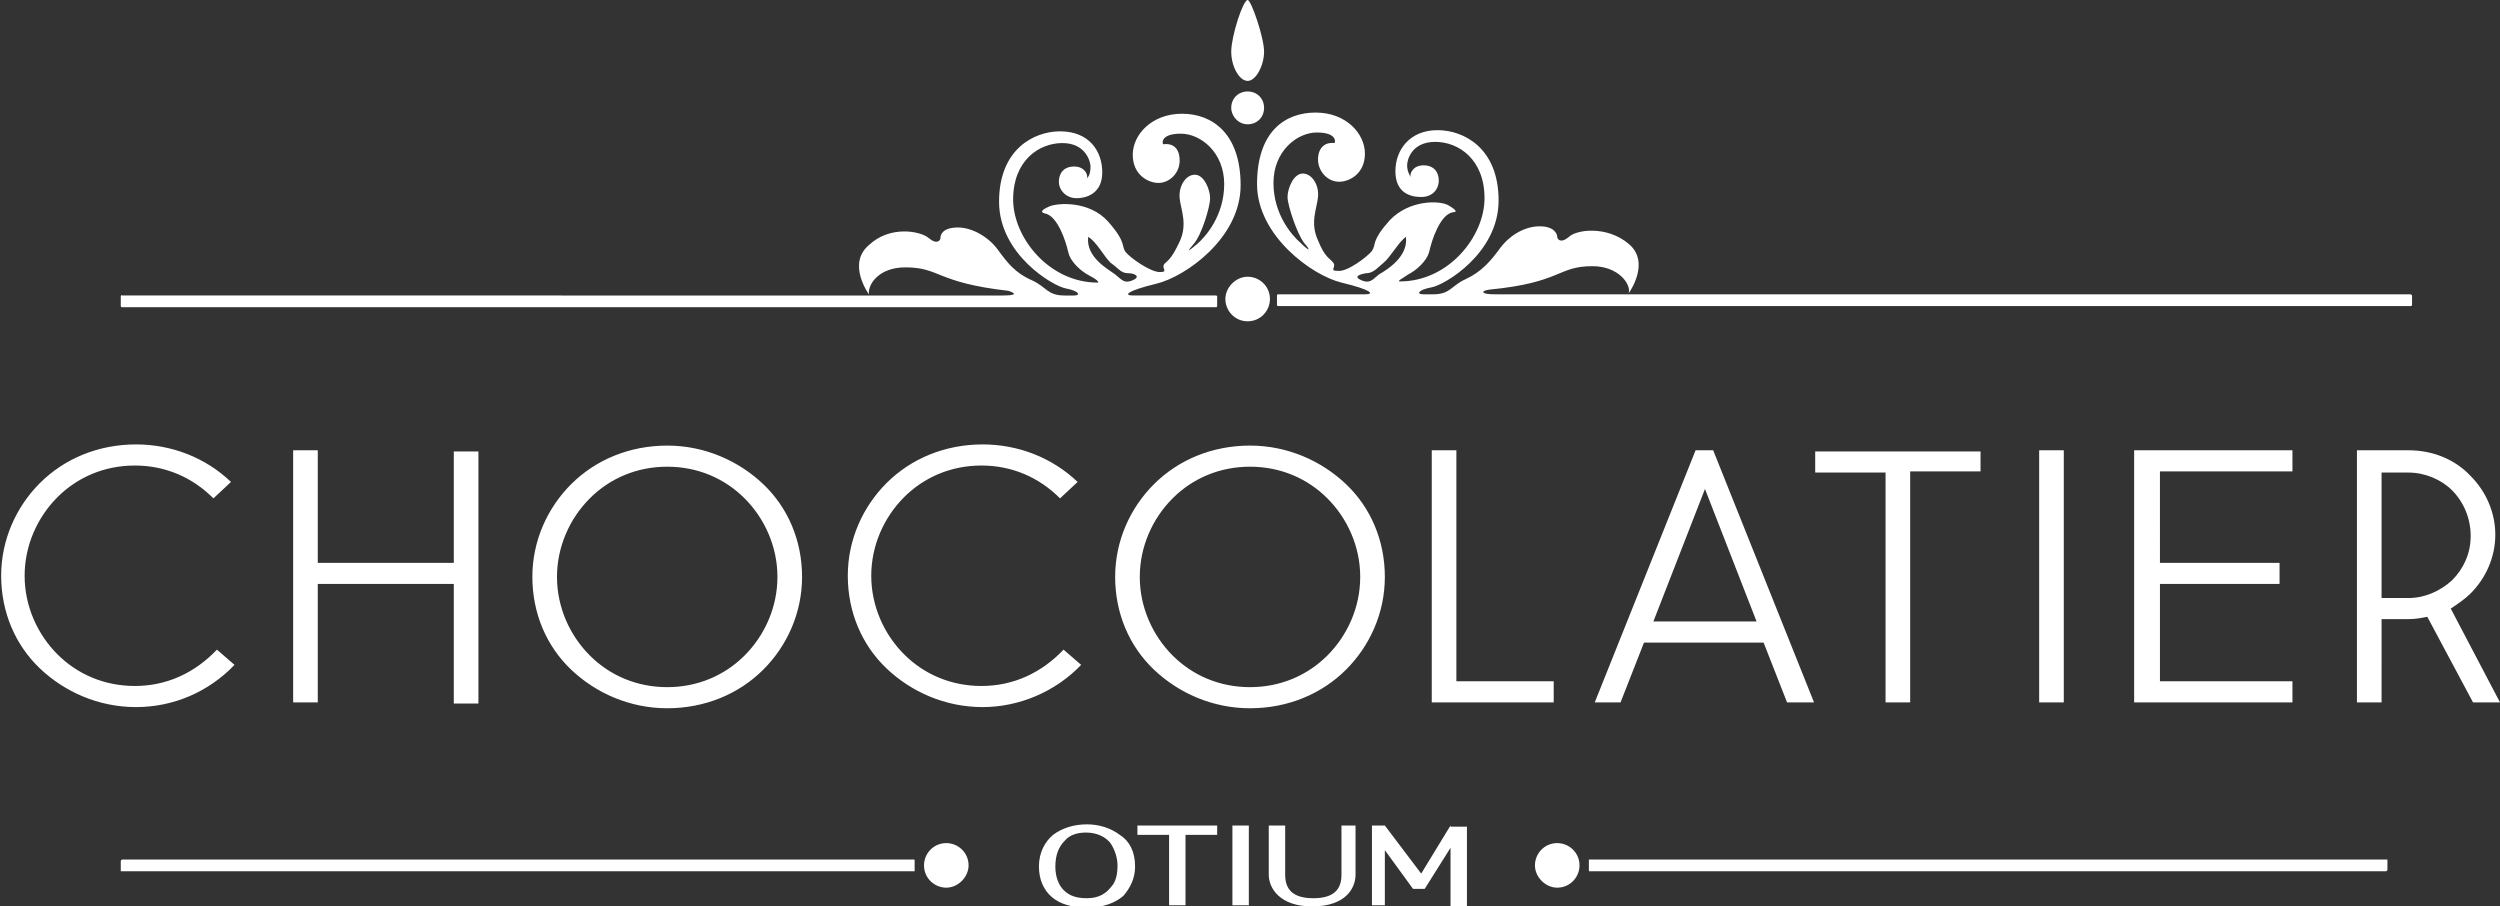 <?xml version="1.0" encoding="utf-8"?>
<!-- Generator: Adobe Illustrator 21.1.0, SVG Export Plug-In . SVG Version: 6.00 Build 0)  -->
<svg version="1.1" id="Слой_1" xmlns="http://www.w3.org/2000/svg" xmlns:xlink="http://www.w3.org/1999/xlink" x="0px" y="0px"
	 width="213.2px" height="77.3px" viewBox="0 0 213.2 77.3" style="enable-background:new 0 0 213.2 77.3;" xml:space="preserve">
<rect x="0" y="0" width="213.2" height="77.3" fill="#333333" stroke="none"/>
<style type="text/css">
	.st0{fill:#FFFFFF;}
</style>
<path class="st0" d="M27.1,59.9H25V38.4h2.1V48h11.6v-9.5h2.1v21.5h-2.1V49.8H27.1V59.9z M65.1,57.1c-2.1,2.1-5,3.3-8.2,3.3
	c-3.2,0-6.1-1.3-8.2-3.3c-2.1-2-3.3-4.8-3.3-7.9c0-3.1,1.3-5.9,3.3-7.9c2.1-2.1,5-3.3,8.2-3.3c3.2,0,6.1,1.3,8.2,3.3
	c2.1,2,3.3,4.8,3.3,7.9C68.4,52.3,67.1,55.1,65.1,57.1 M56.9,58.6c2.6,0,4.9-1,6.6-2.7c1.7-1.7,2.8-4.1,2.8-6.7c0-2.6-1.1-5-2.8-6.7
	c-1.7-1.7-4-2.7-6.6-2.7c-2.6,0-4.9,1-6.6,2.7c-1.7,1.7-2.8,4.1-2.8,6.7c0,2.6,1.1,5,2.8,6.7C52,57.6,54.3,58.6,56.9,58.6
	 M90.4,42.5c-1.8-1.8-4.1-2.8-6.7-2.8c-2.6,0-4.9,1-6.6,2.7c-1.7,1.7-2.8,4.1-2.8,6.7c0,2.6,1.1,5,2.8,6.7c1.7,1.7,4,2.7,6.6,2.7
	c2.7,0,5.1-1.1,7-3.1l1.5,1.3c-2.2,2.3-5.3,3.6-8.4,3.6c-3.2,0-6.1-1.3-8.2-3.3c-2.1-2-3.3-4.8-3.3-7.9c0-3.1,1.3-5.9,3.3-7.9
	c2.1-2.1,5-3.3,8.2-3.3c3,0,5.9,1.1,8.1,3.2L90.4,42.5z M18.2,42.5c-1.8-1.8-4.1-2.8-6.7-2.8c-2.6,0-4.9,1-6.6,2.7
	c-1.7,1.7-2.8,4.1-2.8,6.7c0,2.6,1.1,5,2.8,6.7c1.7,1.7,4,2.7,6.6,2.7c2.7,0,5.1-1.1,7-3.1l1.5,1.3c-2.2,2.3-5.2,3.6-8.4,3.6
	c-3.2,0-6.1-1.3-8.2-3.3c-2.1-2-3.3-4.8-3.3-7.9c0-3.1,1.3-5.9,3.3-7.9c2.1-2.1,5-3.3,8.2-3.3c3,0,5.9,1.1,8.1,3.2L18.2,42.5z
	 M114.8,57.1c-2.1,2.1-5,3.3-8.2,3.3c-3.2,0-6.1-1.3-8.2-3.3c-2.1-2-3.3-4.8-3.3-7.9c0-3.1,1.3-5.9,3.3-7.9c2.1-2.1,5-3.3,8.2-3.3
	c3.2,0,6.1,1.3,8.2,3.3c2.1,2,3.3,4.8,3.3,7.9C118.1,52.3,116.8,55.1,114.8,57.1 M106.6,58.6c2.6,0,4.9-1,6.6-2.7
	c1.7-1.7,2.8-4.1,2.8-6.7c0-2.6-1.1-5-2.8-6.7c-1.7-1.7-4-2.7-6.6-2.7c-2.6,0-4.9,1-6.6,2.7c-1.7,1.7-2.8,4.1-2.8,6.7
	c0,2.6,1.1,5,2.8,6.7C101.7,57.6,104,58.6,106.6,58.6 M132.5,58.1v1.8h-10.4V38.4h2.1v19.7H132.5z M168.9,38.4v1.8h-6v19.7h-2.1
	V40.3h-6v-1.8H168.9z M176,59.9h-2.1V38.4h2.1V59.9z M182,59.9V38.4h13.5v1.8h-11.3V48h10.2v1.8h-10.2v8.3h11.3v1.8H182z
	 M203.1,40.3V51h2.3c1.4,0,2.7-0.6,3.7-1.5c1-1,1.6-2.3,1.6-3.8c0-1.5-0.6-2.9-1.6-3.9c-0.9-0.9-2.3-1.5-3.7-1.5H203.1z M203.1,59.9
	H201V38.4h4.4c2.1,0,4,0.8,5.3,2.2c1.3,1.3,2.1,3.1,2.1,5c0,1.9-0.8,3.7-2.1,5c-0.5,0.5-1.1,0.9-1.7,1.3l4.2,8h-2.3l-3.9-7.3
	c-0.5,0.1-1,0.2-1.6,0.2h-2.3V59.9z M145.4,41.7L141,53h8.8L145.4,41.7z M136,59.9l8.6-21.5h1.5l8.6,21.5h-2.3l-2-5.1h-10.2l-2,5.1
	H136z M114.5,70.4h1.1v4.2c0,1.1-0.8,2.7-3.7,2.7c-2.8,0-3.7-1.6-3.7-2.7v-4.2h1.4v4.2c0,1.2,0.6,2,2.4,2c1.8,0,2.4-0.8,2.4-2V70.4z
	 M97,71.2h2.7v6h1.4v-6h2.7v-0.8H97V71.2z M105.1,70.4h1.4v6.8h-1.4V70.4z M123.7,70.4l-2.5,4.1l-3.1-4.1H117v6.8h1.1v-4.7l2.4,3.3
	h1l2.2-3.5v5h1.4v-6.8H123.7z M95.3,73.8c0-0.6-0.2-1.3-0.6-1.9c-0.4-0.5-1.1-0.9-2.1-0.9c-0.7,0-1.4,0.2-1.8,0.7
	c-0.5,0.5-0.8,1.2-0.8,2.2c0,0.9,0.3,1.6,0.7,2c0.5,0.5,1.1,0.7,2,0.7c1,0,1.6-0.4,2-0.9C95.2,75.2,95.3,74.5,95.3,73.8 M96.8,73.9
	c0,1-0.4,1.8-1,2.5c-0.7,0.6-1.7,1-3.1,1c-1.3,0-2.3-0.3-3-0.9c-0.7-0.6-1.1-1.5-1.1-2.6c0-1.2,0.5-2.1,1.2-2.7
	c0.8-0.6,1.8-0.9,2.9-0.9c1,0,2,0.3,2.8,0.9C96.3,71.7,96.8,72.6,96.8,73.9 M135.5,73.3C135.5,73.3,135.5,73.3,135.5,73.3l0,0.9
	c0,0.1,0,0.1,0.1,0.1h67.9c0,0,0.1-0.1,0.1-0.1v-0.8c0,0,0-0.1,0-0.1H135.5z M132.8,75.7c1.1,0,1.9-0.9,1.9-1.9
	c0-1.1-0.9-1.9-1.9-1.9c-1.1,0-1.9,0.9-1.9,1.9C130.9,74.8,131.8,75.7,132.8,75.7 M78,74.3C78,74.3,78,74.2,78,74.3l0-0.9
	c0-0.1,0-0.1-0.1-0.1H10.4c0,0-0.1,0.1-0.1,0.1v0.8c0,0,0,0.1,0,0.1H78z M80.7,71.9c-1.1,0-1.9,0.9-1.9,1.9c0,1.1,0.9,1.9,1.9,1.9
	s1.9-0.9,1.9-1.9C82.6,72.7,81.7,71.9,80.7,71.9 M95.1,23.4c-0.7-0.5-2.5-1.5-2.3-3.2c0.7,0.4,1.3,1.6,1.9,2.2
	c0.7,0.5,0.9,0.9,1.5,0.9c0.6,0,1.1,0.3,0.4,0.6C95.9,24.2,95.7,23.9,95.1,23.4 M10.3,25.3v0.8c0,0.1,0.1,0.1,0.1,0.1h93.3
	c0.1,0,0.1-0.1,0.1-0.1v-0.8c0-0.1-0.1-0.1-0.1-0.1h-7.1c-0.8,0-0.5-0.4,2-1c2.5-0.6,7.2-3.9,7.2-8.4c0-4.4-2.4-6.1-5-6.1
	c-2.6,0-4.2,1.8-4.2,3.5s1.3,2.4,2.2,2.4c0.9,0,1.8-0.8,1.8-1.9s-0.6-1.5-1.4-1.4c-0.1-0.1-0.2-0.9,1.5-0.9c1.7,0,3.7,1.6,3.7,4.3
	c0,2.7-1.6,4.5-2.3,5.1c-0.7,0.6-1,0.8-0.3,0c0.7-0.8,1.4-3.2,1.4-3.9c0-0.7-0.5-2-1.3-2c-0.8,0-1.4,1-1.3,2c0.1,1,0.7,2.2,0,3.7
	c-0.7,1.5-1,1.6-1.3,1.9c-0.3,0.4,0.4,0.7-0.4,0.7c-0.8,0-2.5-1.2-2.9-1.7c-0.4-0.5,0.1-0.8-1.5-2.6c-1.6-1.8-4.3-1.6-5-1.3
	s-0.8,0.5-0.4,0.6c1.1,0.2,1.8,2.4,2,3.3c0.2,0.9,1.2,1.7,1.8,2c0.6,0.3,0.9,0.6,0.7,0.6c-4.1,0-7.2-3.8-7.2-7.1s2.2-4.8,4.2-4.8
	s2.4,1.6,2.4,2c0,0.5-0.1,0.8-0.3,1c0.1-0.3-0.2-1-1.1-1c-0.9,0-1.3,0.6-1.3,1.3c0,0.7,0.6,1.4,1.5,1.4c1,0,2.2-0.5,2.2-2.2
	c0-1.8-1.1-3.5-3.6-3.5c-2.2,0-5.2,1.5-5.2,6c0,4.5,4.6,7.2,5.7,7.4c1.1,0.2,1.3,0.6,0.7,0.6h-0.8c-1.5,0-1.5-0.7-2.8-1.3
	c-1.4-0.6-2.1-1.5-2.9-2.6c-0.8-1.1-2.2-1.9-3.4-1.9c-1.3,0-1.5,0.6-1.5,0.9c0,0.2-0.3,0.6-1,0c-0.7-0.6-3.3-1.1-5.1,0.6
	c-1.9,1.6,0,4.2,0,4.2c-0.1-0.9,0.9-2.3,3.1-2.3c3,0,2.6,1.3,8.8,2c0.6,0.2,0.8,0.4-0.5,0.4c0,0-0.1,0-0.1,0H10.4
	C10.4,25.1,10.3,25.2,10.3,25.3 M107.8,4.4c0,1.2-0.7,2.5-1.4,2.5S105,5.7,105,4.4s1-4.4,1.4-4.4C106.7,0,107.8,3.2,107.8,4.4
	 M116.1,23.9c-0.7-0.3-0.2-0.5,0.4-0.6c0.6,0,0.9-0.4,1.5-0.9s1.3-1.8,1.9-2.2c0.2,1.7-1.6,2.8-2.3,3.2
	C117,23.9,116.8,24.2,116.1,23.9 M205.6,25.1h-78c0,0-0.1,0-0.1,0c-1.3,0-1.2-0.3-0.5-0.4c6.2-0.6,5.8-2,8.8-2
	c2.2,0,3.3,1.5,3.1,2.3c0,0,1.9-2.6,0-4.2s-4.5-1.2-5.1-0.6c-0.7,0.6-1,0.2-1,0c0-0.2-0.2-0.9-1.5-0.9c-1.3,0-2.6,0.8-3.4,1.9
	c-0.8,1.1-1.6,2-2.9,2.6c-1.3,0.6-1.3,1.3-2.8,1.3h-0.8c-0.7,0-0.4-0.4,0.7-0.6c1.1-0.2,5.7-2.9,5.7-7.4c0-4.5-3-6-5.2-6
	c-2.4,0-3.6,1.7-3.6,3.5c0,1.8,1.2,2.2,2.2,2.2s1.5-0.7,1.5-1.4c0-0.7-0.4-1.3-1.3-1.3c-0.9,0-1.2,0.7-1.1,1c-0.1-0.2-0.3-0.5-0.3-1
	c0-0.5,0.4-2,2.4-2s4.2,1.5,4.2,4.8s-3.1,7.1-7.2,7.1c-0.3,0,0.1-0.2,0.7-0.6c0.6-0.3,1.6-1.1,1.8-2c0.2-0.9,0.9-3.1,2-3.3
	c0.4,0,0.3-0.2-0.4-0.6s-3.3-0.5-5,1.3c-1.6,1.8-1.1,2-1.5,2.6c-0.4,0.5-2.1,1.8-2.9,1.7c-0.8,0-0.1-0.3-0.4-0.7
	c-0.3-0.4-0.7-0.4-1.3-1.9c-0.7-1.5-0.1-2.7,0-3.7c0.1-1-0.5-2-1.3-2s-1.3,1.3-1.3,2s0.8,3.1,1.4,3.9c0.7,0.8,0.4,0.7-0.3,0
	c-0.7-0.6-2.3-2.4-2.3-5.1c0-2.7,2-4.3,3.7-4.3c1.7,0,1.6,0.8,1.5,0.9c-0.8-0.1-1.4,0.4-1.4,1.4s0.8,1.9,1.8,1.9
	c0.9,0,2.2-0.7,2.2-2.4s-1.6-3.5-4.2-3.5c-2.6,0-5,1.6-5,6.1c0,4.4,4.7,7.8,7.2,8.4c2.5,0.6,2.9,1,2,1H109c-0.1,0-0.1,0.1-0.1,0.1
	v0.8c0,0.1,0.1,0.1,0.1,0.1h96.6c0.1,0,0.1-0.1,0.1-0.1v-0.8C205.7,25.2,205.6,25.1,205.6,25.1 M106.4,27.4c1.1,0,1.9-0.9,1.9-1.9
	c0-1.1-0.9-1.9-1.9-1.9s-1.9,0.9-1.9,1.9C104.5,26.5,105.3,27.4,106.4,27.4 M105,9.2c0-0.8,0.6-1.4,1.4-1.4c0.8,0,1.4,0.6,1.4,1.4
	s-0.6,1.4-1.4,1.4C105.6,10.6,105,9.9,105,9.2"/>
</svg>
